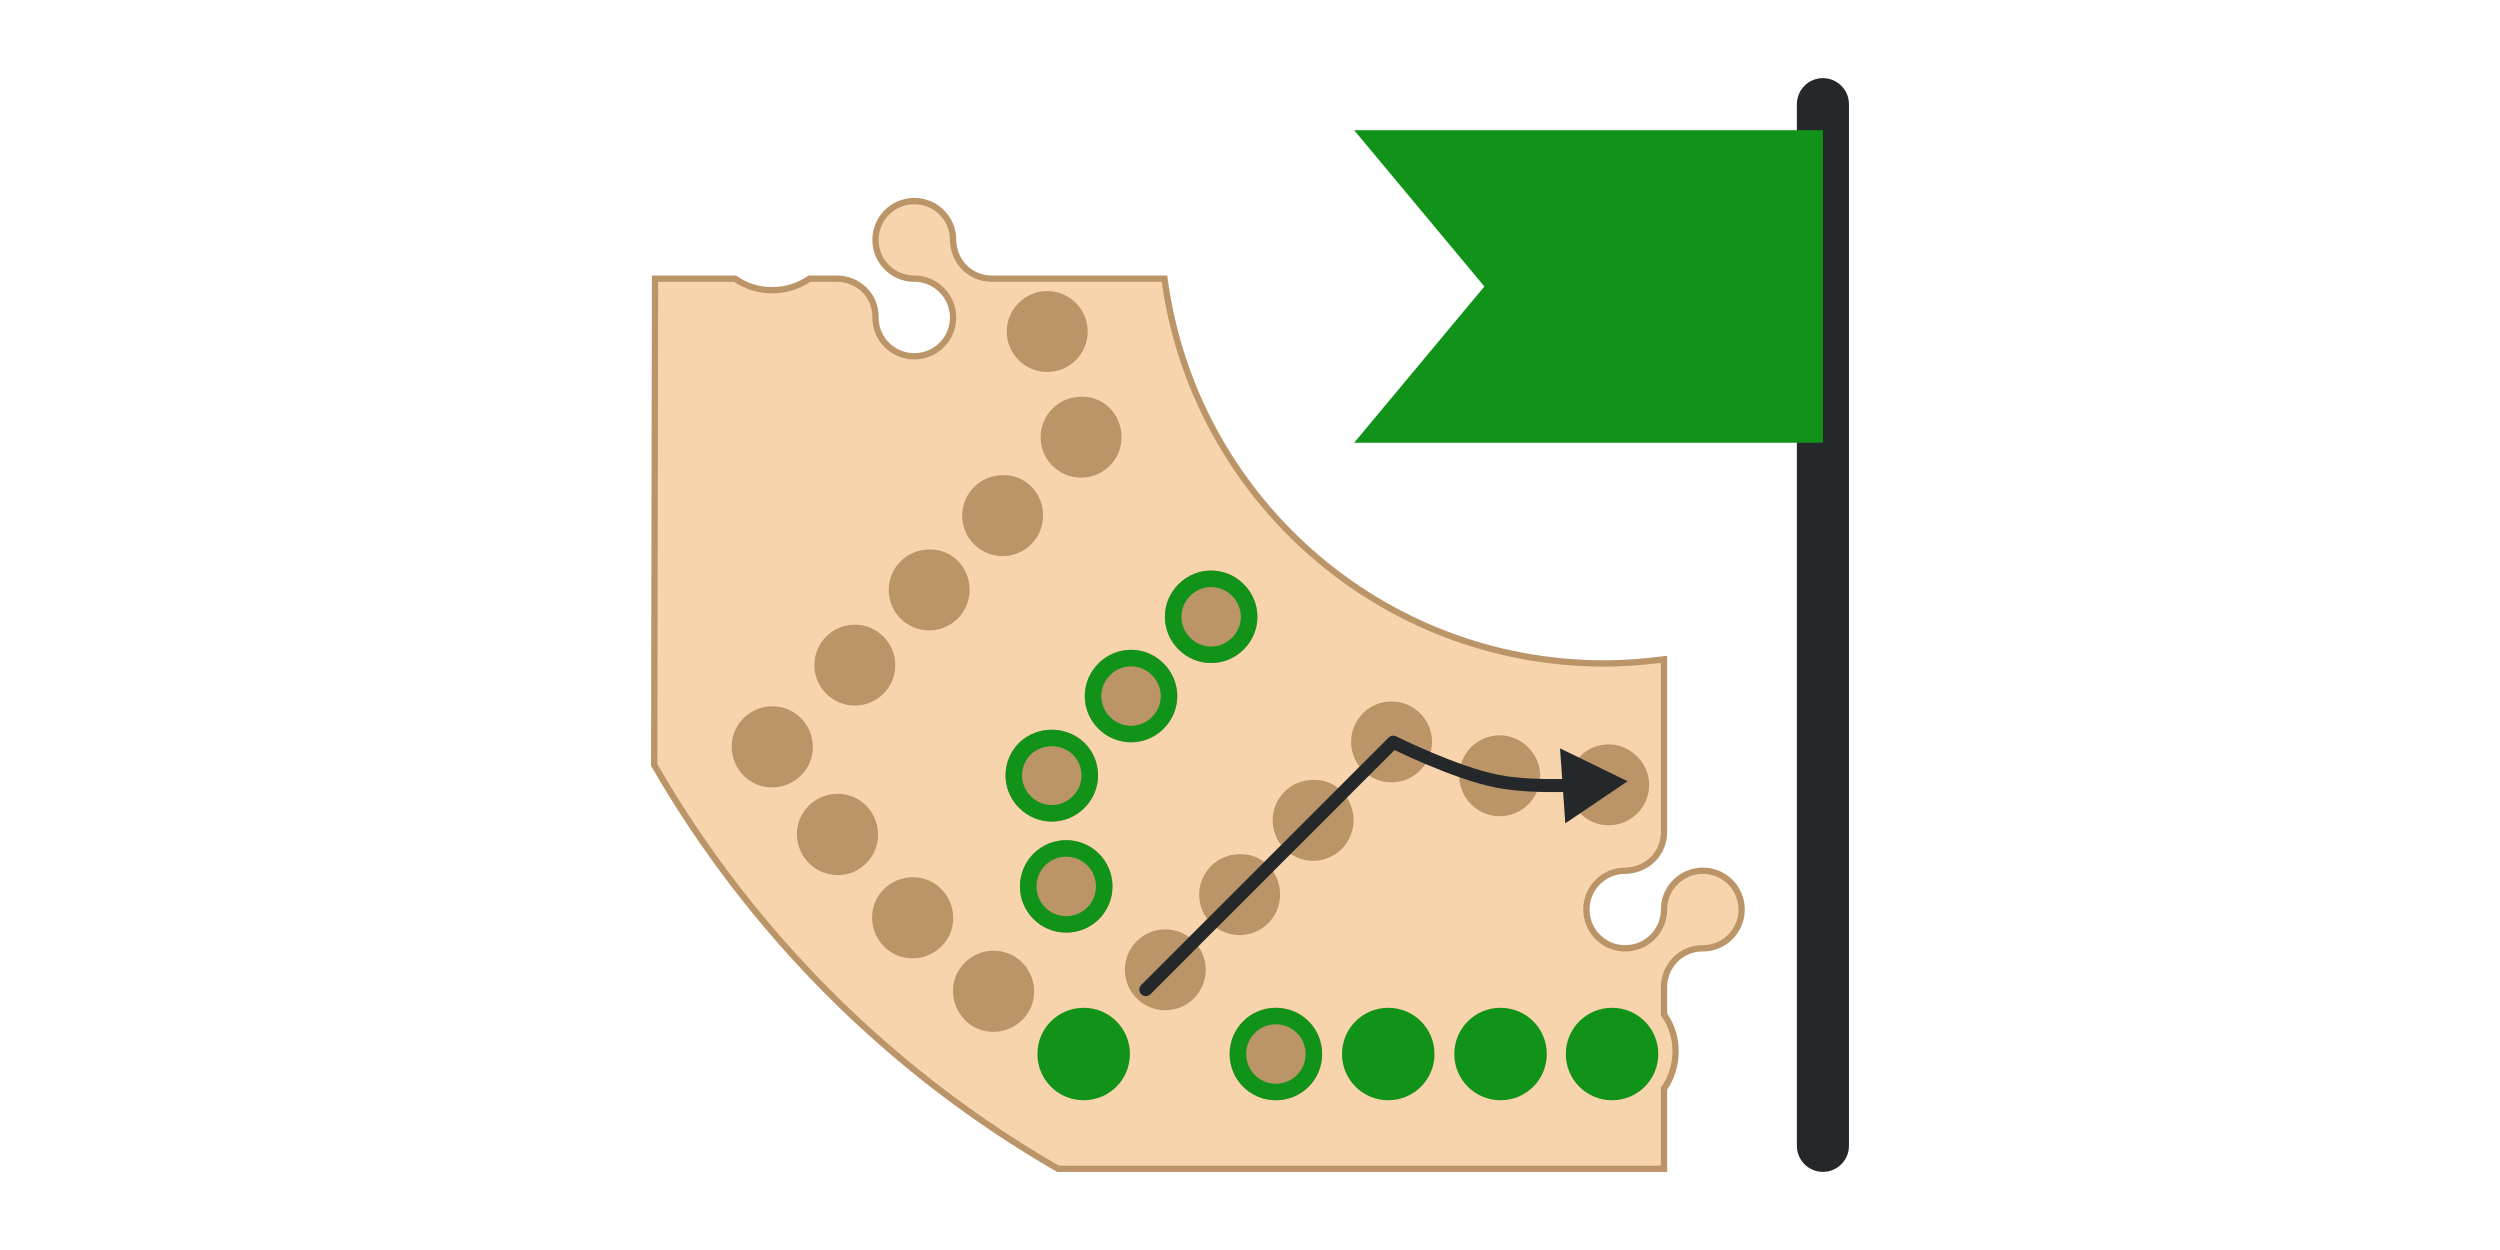 <svg width="96" height="48" viewBox="0 0 96 48" fill="none" xmlns="http://www.w3.org/2000/svg">
<path d="M25.121 29.377C28.83 35.813 34.189 41.172 40.625 44.882H63.898V41.806C64.184 41.394 64.342 40.886 64.342 40.379C64.342 39.84 64.184 39.364 63.898 38.952V37.906C63.898 37.082 64.564 36.416 65.357 36.416H65.389C66.213 36.416 66.879 35.75 66.879 34.925C66.879 34.101 66.213 33.435 65.389 33.435C64.596 33.435 63.93 34.069 63.898 34.862V34.925C63.898 35.75 63.233 36.416 62.408 36.416C61.584 36.416 60.918 35.75 60.918 34.925C60.918 34.101 61.584 33.435 62.408 33.435H62.44C63.264 33.404 63.898 32.769 63.898 31.945V31.787V25.318C63.138 25.413 62.377 25.477 61.615 25.477C52.959 25.477 45.825 19.04 44.716 10.701H38.247H38.089C37.264 10.701 36.63 10.067 36.599 9.243V9.211C36.599 8.387 35.933 7.721 35.108 7.721C34.284 7.721 33.618 8.387 33.618 9.211C33.618 10.035 34.284 10.701 35.108 10.701H35.172C35.964 10.733 36.599 11.399 36.599 12.191C36.599 13.016 35.933 13.682 35.108 13.682C34.284 13.682 33.618 13.016 33.618 12.191V12.16C33.618 11.335 32.952 10.701 32.128 10.701H31.081C30.669 10.987 30.162 11.145 29.655 11.145C29.116 11.145 28.64 10.987 28.228 10.701L25.152 10.701L25.121 29.377Z" fill="#F7D4AC"/>
<path fill-rule="evenodd" clip-rule="evenodd" d="M65.389 33.315C66.28 33.315 67 34.034 67 34.925C67 35.817 66.28 36.537 65.389 36.537H65.357C64.633 36.537 64.019 37.147 64.019 37.906V38.915C64.305 39.34 64.463 39.829 64.463 40.379C64.463 40.898 64.305 41.416 64.019 41.843V45.002H40.593L40.565 44.986C34.11 41.266 28.737 35.892 25.016 29.437L25 29.409L25.032 10.58L28.266 10.58L28.297 10.602C28.689 10.874 29.141 11.024 29.655 11.024C30.138 11.024 30.621 10.873 31.013 10.602L31.044 10.58H32.128C33.016 10.58 33.739 11.265 33.739 12.16V12.191C33.739 12.949 34.351 13.561 35.109 13.561C35.866 13.561 36.478 12.949 36.478 12.191C36.478 11.464 35.896 10.852 35.17 10.822H35.109C34.218 10.822 33.498 10.102 33.498 9.211C33.498 8.32 34.218 7.6 35.109 7.6C36 7.6 36.72 8.32 36.72 9.211V9.24C36.75 10.001 37.333 10.58 38.089 10.58H44.822L44.836 10.685C45.938 18.965 53.021 25.356 61.616 25.356C62.37 25.356 63.126 25.293 63.884 25.198L64.019 25.181V31.945C64.019 32.837 63.331 33.522 62.445 33.556L62.443 33.556H62.408C61.651 33.556 61.039 34.168 61.039 34.925C61.039 35.683 61.651 36.295 62.408 36.295C63.166 36.295 63.778 35.683 63.778 34.925V34.86L63.778 34.857C63.812 33.999 64.532 33.315 65.389 33.315ZM66.758 34.925C66.758 34.168 66.147 33.556 65.389 33.556C64.661 33.556 64.05 34.138 64.019 34.865V34.925C64.019 35.817 63.3 36.537 62.408 36.537C61.517 36.537 60.797 35.817 60.797 34.925C60.797 34.034 61.517 33.315 62.408 33.315H62.438C63.199 33.284 63.778 32.701 63.778 31.945V25.455C63.059 25.541 62.338 25.598 61.616 25.598C52.935 25.598 45.774 19.169 44.61 10.822H38.089C37.197 10.822 36.512 10.134 36.478 9.247L36.478 9.245V9.211C36.478 8.453 35.866 7.842 35.109 7.842C34.351 7.842 33.739 8.453 33.739 9.211C33.739 9.969 34.351 10.58 35.109 10.58H35.175L35.177 10.581C36.035 10.615 36.72 11.335 36.72 12.191C36.72 13.083 36 13.803 35.109 13.803C34.218 13.803 33.498 13.083 33.498 12.191V12.16C33.498 11.405 32.889 10.822 32.128 10.822H31.119C30.692 11.108 30.174 11.266 29.655 11.266C29.104 11.266 28.616 11.107 28.191 10.822L25.273 10.822L25.242 29.345C28.935 35.741 34.262 41.068 40.658 44.761H63.778V41.768L63.799 41.737C64.071 41.345 64.222 40.862 64.222 40.379C64.222 39.865 64.071 39.414 63.799 39.021L63.778 38.99V37.906C63.778 37.017 64.496 36.295 65.357 36.295H65.389C66.147 36.295 66.758 35.683 66.758 34.925Z" fill="#BB9468"/>
<path d="M47.76 22.433C48.458 23.131 48.458 24.24 47.76 24.938C47.062 25.635 45.953 25.635 45.255 24.938C44.558 24.24 44.558 23.131 45.255 22.433C45.953 21.735 47.062 21.735 47.76 22.433Z" fill="#BB9468"/>
<path fill-rule="evenodd" clip-rule="evenodd" d="M47.312 24.489C47.761 24.039 47.761 23.331 47.312 22.881C46.862 22.431 46.154 22.431 45.704 22.881C45.254 23.331 45.254 24.039 45.704 24.489C46.154 24.939 46.862 24.939 47.312 24.489ZM47.76 24.938C48.458 24.24 48.458 23.131 47.76 22.433C47.062 21.735 45.953 21.735 45.255 22.433C44.558 23.131 44.558 24.24 45.255 24.938C45.953 25.635 47.062 25.635 47.76 24.938Z" fill="#119218"/>
<path d="M43.389 40.474C43.389 41.457 42.596 42.25 41.613 42.25C40.63 42.25 39.837 41.457 39.837 40.474C39.837 39.491 40.63 38.699 41.613 38.699C42.596 38.699 43.389 39.491 43.389 40.474Z" fill="#119218"/>
<path d="M50.77 40.474C50.77 41.457 49.977 42.25 48.994 42.25C48.011 42.25 47.218 41.457 47.218 40.474C47.218 39.491 48.011 38.699 48.994 38.699C49.977 38.699 50.77 39.491 50.77 40.474Z" fill="#BB9468"/>
<path fill-rule="evenodd" clip-rule="evenodd" d="M48.994 41.616C49.627 41.616 50.135 41.107 50.135 40.474C50.135 39.842 49.627 39.333 48.994 39.333C48.361 39.333 47.852 39.842 47.852 40.474C47.852 41.107 48.361 41.616 48.994 41.616ZM48.994 42.25C49.977 42.25 50.77 41.457 50.77 40.474C50.77 39.491 49.977 38.699 48.994 38.699C48.011 38.699 47.218 39.491 47.218 40.474C47.218 41.457 48.011 42.25 48.994 42.25Z" fill="#119218"/>
<path d="M42.719 34.038C42.719 35.021 41.926 35.813 40.943 35.813C39.96 35.813 39.167 35.021 39.167 34.038C39.167 33.055 39.96 32.262 40.943 32.262C41.926 32.262 42.719 33.055 42.719 34.038Z" fill="#BB9468"/>
<path fill-rule="evenodd" clip-rule="evenodd" d="M40.943 35.179C41.576 35.179 42.085 34.67 42.085 34.038C42.085 33.405 41.576 32.896 40.943 32.896C40.31 32.896 39.802 33.405 39.802 34.038C39.802 34.67 40.31 35.179 40.943 35.179ZM40.943 35.813C41.926 35.813 42.719 35.021 42.719 34.038C42.719 33.055 41.926 32.262 40.943 32.262C39.96 32.262 39.167 33.055 39.167 34.038C39.167 35.021 39.96 35.813 40.943 35.813Z" fill="#119218"/>
<path d="M55.084 40.474C55.084 41.457 54.291 42.25 53.308 42.25C52.325 42.25 51.533 41.457 51.533 40.474C51.533 39.491 52.325 38.699 53.308 38.699C54.291 38.699 55.084 39.491 55.084 40.474Z" fill="#119218"/>
<path d="M59.397 40.474C59.397 41.457 58.604 42.25 57.621 42.25C56.638 42.25 55.845 41.457 55.845 40.474C55.845 39.491 56.638 38.699 57.621 38.699C58.604 38.699 59.397 39.491 59.397 40.474Z" fill="#119218"/>
<path d="M41.641 28.521C42.339 29.218 42.339 30.328 41.641 31.026C40.943 31.723 39.834 31.723 39.136 31.026C38.438 30.328 38.438 29.218 39.136 28.521C39.834 27.855 40.943 27.855 41.641 28.521Z" fill="#BB9468"/>
<path fill-rule="evenodd" clip-rule="evenodd" d="M41.193 30.577C41.641 30.129 41.642 29.424 41.198 28.974C40.747 28.549 40.03 28.549 39.579 28.974C39.135 29.424 39.136 30.129 39.584 30.577C40.034 31.027 40.743 31.027 41.193 30.577ZM39.136 28.521C38.438 29.218 38.438 30.328 39.136 31.026C39.834 31.723 40.943 31.723 41.641 31.026C42.339 30.328 42.339 29.218 41.641 28.521C40.943 27.855 39.834 27.855 39.136 28.521Z" fill="#119218"/>
<path d="M44.684 25.477C45.381 26.174 45.381 27.284 44.684 27.982C43.986 28.679 42.877 28.679 42.179 27.982C41.481 27.284 41.481 26.174 42.179 25.477C42.877 24.779 43.986 24.779 44.684 25.477Z" fill="#BB9468"/>
<path fill-rule="evenodd" clip-rule="evenodd" d="M44.236 27.533C44.685 27.083 44.685 26.375 44.236 25.925C43.785 25.475 43.077 25.475 42.627 25.925C42.178 26.375 42.178 27.083 42.627 27.533C43.077 27.983 43.785 27.983 44.236 27.533ZM44.684 27.982C45.381 27.284 45.381 26.174 44.684 25.477C43.986 24.779 42.877 24.779 42.179 25.477C41.481 26.174 41.481 27.284 42.179 27.982C42.877 28.679 43.986 28.679 44.684 27.982Z" fill="#119218"/>
<path d="M63.678 40.474C63.678 41.457 62.885 42.25 61.902 42.25C60.919 42.25 60.127 41.457 60.127 40.474C60.127 39.491 60.919 38.699 61.902 38.699C62.885 38.699 63.678 39.491 63.678 40.474Z" fill="#119218"/>
<path d="M59.143 29.789C59.143 30.645 58.445 31.343 57.589 31.343C56.733 31.343 56.035 30.645 56.035 29.789C56.035 28.933 56.733 28.235 57.589 28.235C58.413 28.235 59.143 28.933 59.143 29.789ZM63.328 30.138C63.328 30.994 62.631 31.691 61.775 31.691C60.918 31.691 60.221 30.994 60.221 30.138C60.221 29.282 60.918 28.584 61.775 28.584C62.599 28.584 63.328 29.282 63.328 30.138ZM54.989 28.489C54.989 29.345 54.292 30.043 53.435 30.043C52.579 30.043 51.882 29.345 51.882 28.489C51.882 27.633 52.579 26.935 53.435 26.935C54.292 26.935 54.989 27.633 54.989 28.489ZM51.977 31.501C51.977 32.357 51.279 33.055 50.423 33.055C49.567 33.055 48.87 32.357 48.87 31.501C48.87 30.645 49.567 29.948 50.423 29.948C51.279 29.916 51.977 30.613 51.977 31.501ZM49.155 34.355C49.155 35.211 48.458 35.908 47.601 35.908C46.745 35.908 46.048 35.211 46.048 34.355C46.048 33.499 46.745 32.801 47.601 32.801C48.458 32.769 49.155 33.467 49.155 34.355ZM46.301 37.24C46.301 38.096 45.604 38.794 44.748 38.794C43.892 38.794 43.194 38.096 43.194 37.24C43.194 36.384 43.892 35.687 44.748 35.687C45.604 35.687 46.301 36.384 46.301 37.24ZM43.067 16.789C43.067 17.645 42.37 18.343 41.514 18.343C40.657 18.343 39.96 17.645 39.96 16.789C39.96 15.933 40.657 15.235 41.514 15.235C42.37 15.204 43.067 15.901 43.067 16.789ZM41.767 12.73C41.767 13.587 41.07 14.284 40.214 14.284C39.358 14.284 38.66 13.587 38.66 12.73C38.66 11.874 39.358 11.177 40.214 11.177C41.07 11.177 41.767 11.874 41.767 12.73ZM40.055 19.801C40.055 20.657 39.358 21.355 38.501 21.355C37.645 21.355 36.948 20.657 36.948 19.801C36.948 18.945 37.645 18.248 38.501 18.248C39.358 18.216 40.055 18.913 40.055 19.801ZM37.233 22.655C37.233 23.511 36.536 24.209 35.679 24.209C34.823 24.209 34.126 23.511 34.126 22.655C34.126 21.799 34.823 21.101 35.679 21.101C36.536 21.07 37.233 21.767 37.233 22.655ZM34.38 25.54C34.38 26.396 33.682 27.094 32.826 27.094C31.97 27.094 31.272 26.396 31.272 25.54C31.272 24.684 31.97 23.987 32.826 23.987C33.682 23.987 34.38 24.684 34.38 25.54ZM38.026 39.618C37.17 39.555 36.536 38.794 36.599 37.938C36.662 37.082 37.423 36.447 38.279 36.511C39.136 36.574 39.77 37.335 39.706 38.191C39.643 39.047 38.882 39.682 38.026 39.618ZM34.919 36.796C34.062 36.733 33.428 35.972 33.492 35.116C33.555 34.26 34.316 33.626 35.172 33.689C36.028 33.752 36.662 34.513 36.599 35.369C36.536 36.225 35.775 36.86 34.919 36.796ZM32.033 33.594C31.177 33.53 30.543 32.769 30.606 31.913C30.67 31.057 31.431 30.423 32.287 30.486C33.143 30.55 33.777 31.311 33.714 32.167C33.65 33.023 32.889 33.689 32.033 33.594ZM29.528 30.233C28.672 30.169 28.038 29.409 28.102 28.552C28.165 27.696 28.926 27.062 29.782 27.126C30.638 27.189 31.272 27.95 31.209 28.806C31.145 29.662 30.384 30.296 29.528 30.233Z" fill="#BB9468"/>
<path fill-rule="evenodd" clip-rule="evenodd" d="M53.612 28.276C53.612 28.276 53.612 28.276 53.612 28.276L53.618 28.279L53.637 28.289C53.655 28.297 53.68 28.31 53.714 28.326C53.781 28.359 53.878 28.405 54.001 28.463C54.246 28.577 54.589 28.733 54.983 28.899C55.776 29.233 56.756 29.599 57.548 29.755C58.262 29.895 59.153 29.928 59.988 29.914L59.905 28.736L62.5 30L60.108 31.616L60.023 30.414C59.167 30.429 58.223 30.397 57.452 30.245C56.607 30.08 55.587 29.696 54.789 29.36C54.388 29.191 54.038 29.032 53.789 28.916C53.694 28.871 53.614 28.833 53.551 28.803L44.177 38.177C44.079 38.274 43.921 38.274 43.823 38.177C43.726 38.079 43.726 37.921 43.823 37.823L53.323 28.323C53.399 28.247 53.515 28.228 53.612 28.276Z" fill="#25282B"/>
<path d="M69 4C69 3.448 69.448 3 70 3V3C70.552 3 71 3.448 71 4V44C71 44.552 70.552 45 70 45V45C69.448 45 69 44.552 69 44V4Z" fill="#25282B"/>
<path d="M52 5H70V17H52L57 11L52 5Z" fill="#119218"/>
</svg>
